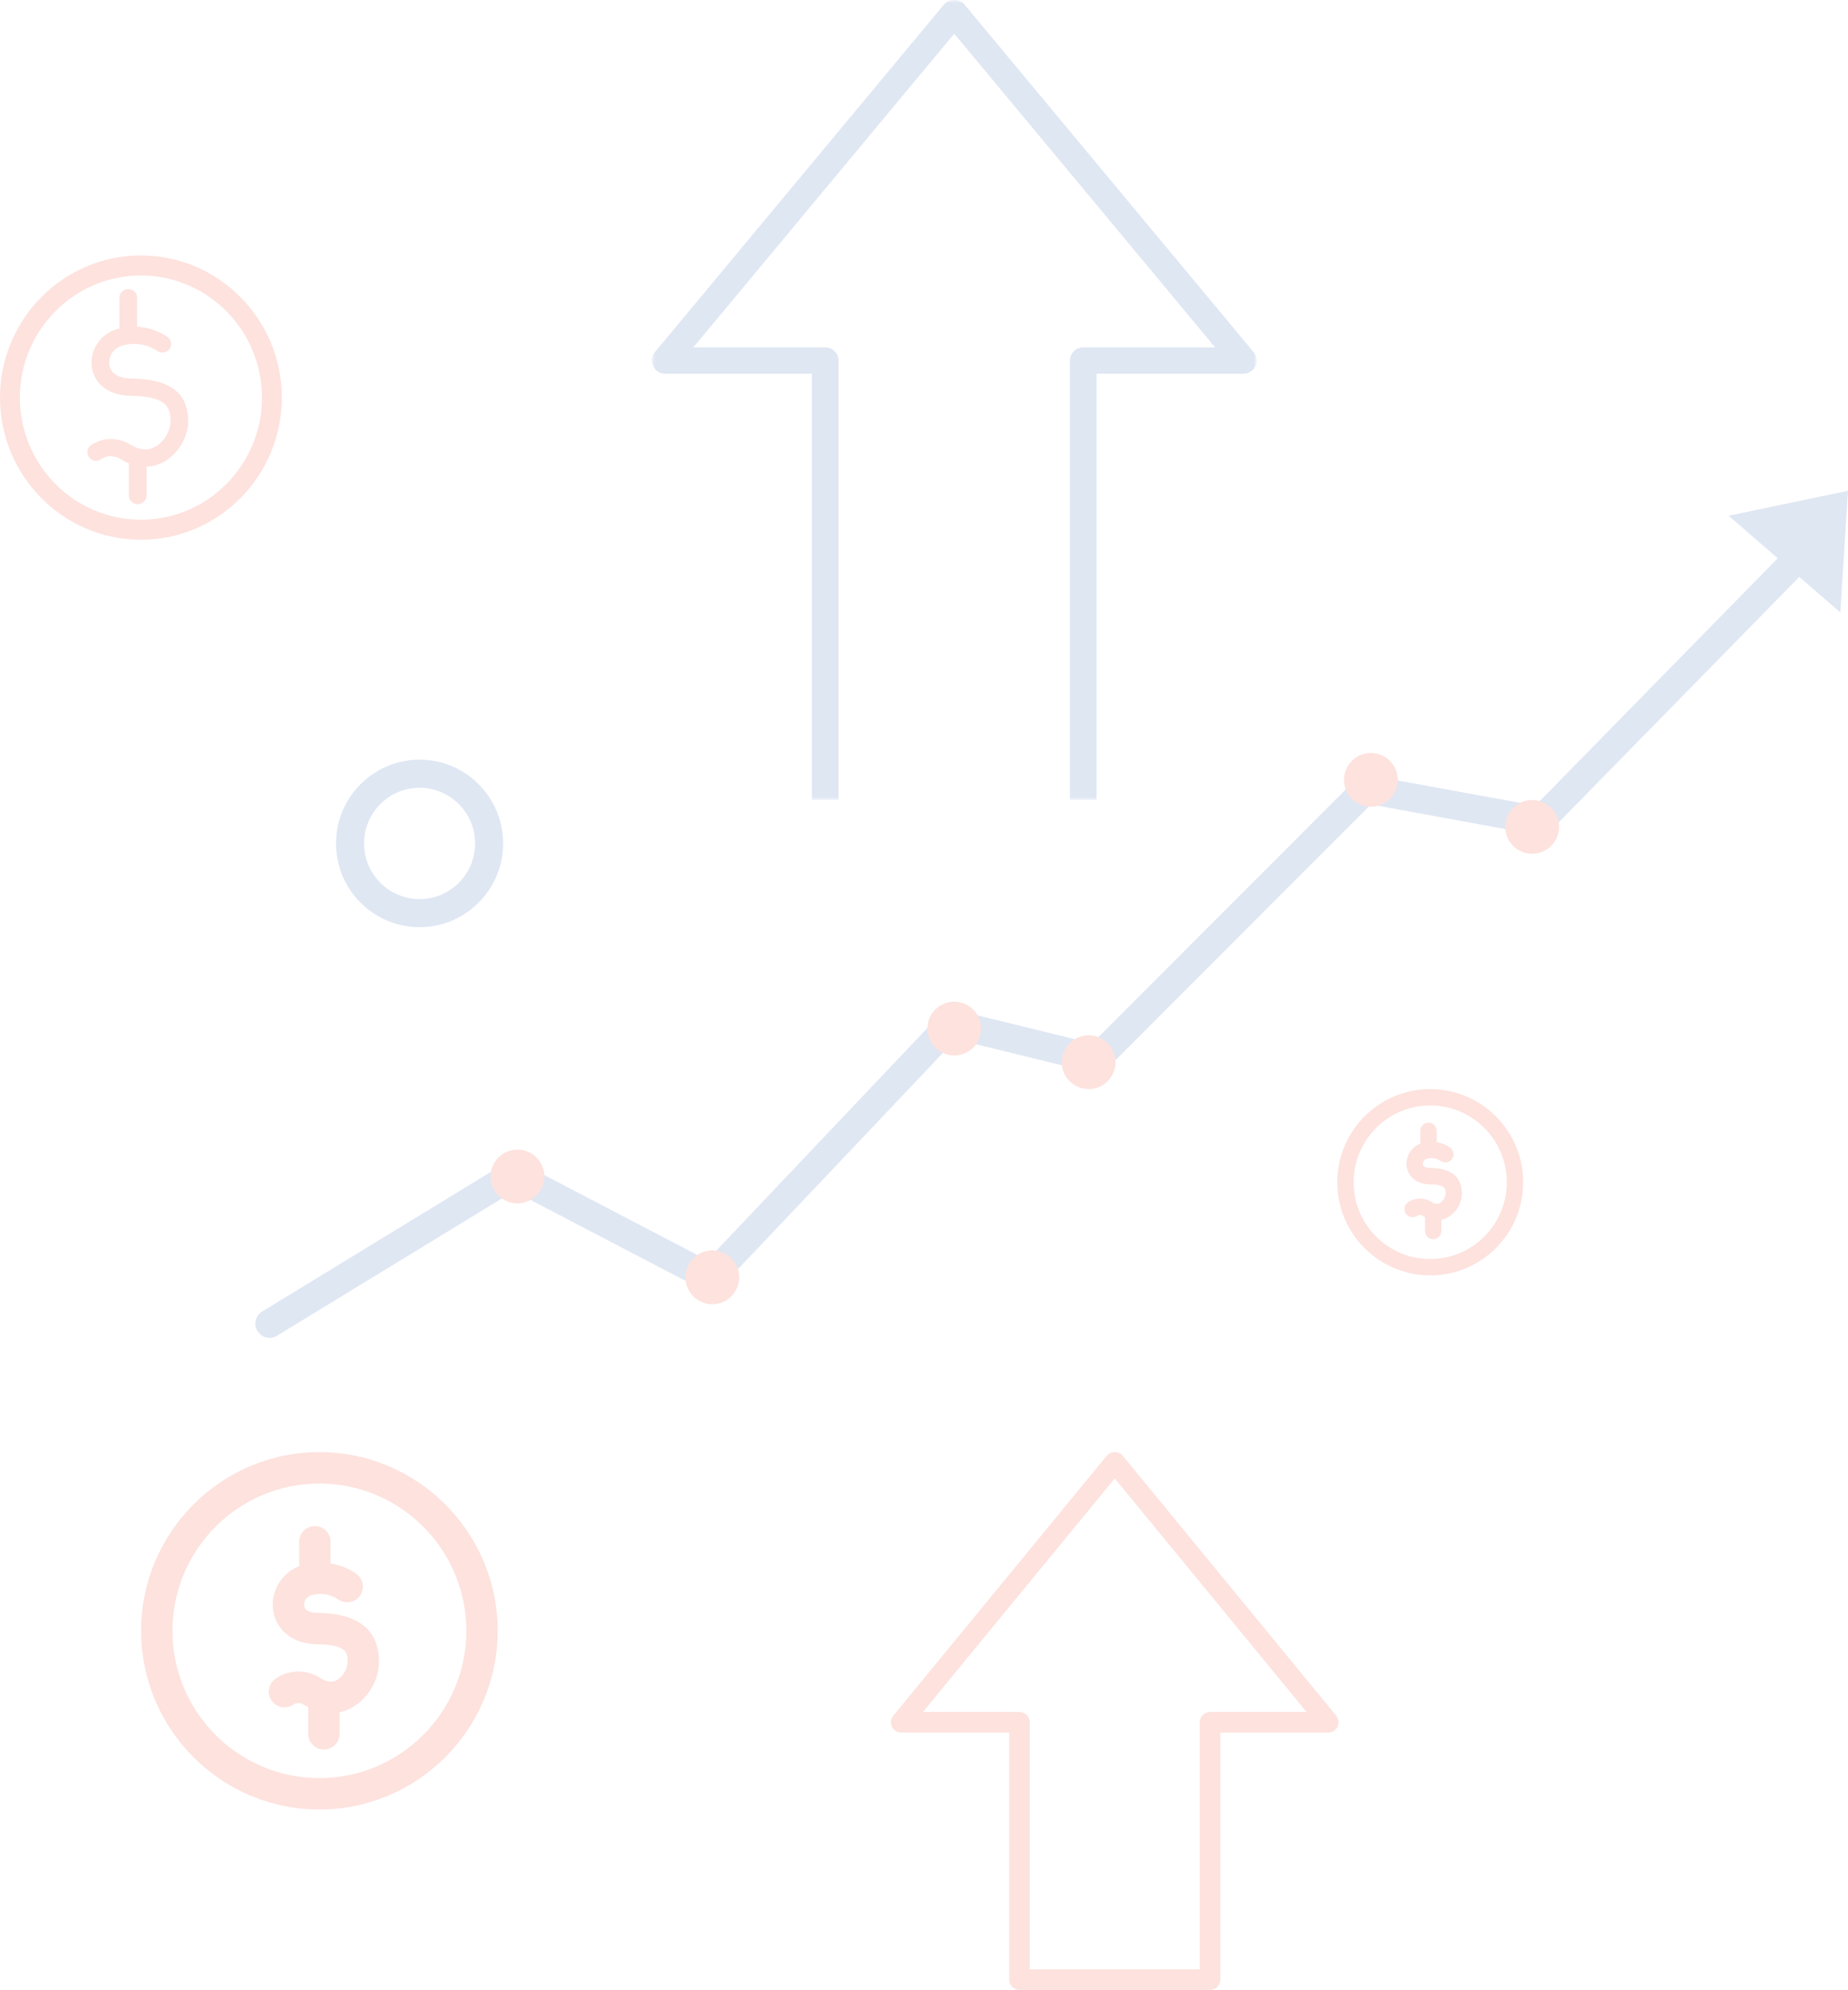 <?xml version="1.0" encoding="UTF-8"?> <svg xmlns="http://www.w3.org/2000/svg" xmlns:xlink="http://www.w3.org/1999/xlink" width="275px" height="296px" viewBox="0 0 275 296"><!-- Generator: sketchtool 50.2 (55047) - http://www.bohemiancoding.com/sketch --><title>3FE96335-4C08-4B8A-B884-ABDAEF841AE5</title><desc>Created with sketchtool.</desc><defs><polygon id="path-1" points="0 0 90 0 90 119 0 119"></polygon></defs><g id="Website-(Desktop)" stroke="none" stroke-width="1" fill="none" fill-rule="evenodd" opacity="0.15"><g id="Thank-You-(Desktop)" transform="translate(-998, -714)"><g id="Group-2" transform="translate(998, 714)"><g id="Group-12" transform="translate(0, 38)" fill="#F33E21"><g id="Group-11"><path d="M20.969,2.979 C11.035,2.979 2.954,11.127 2.954,21.144 C2.954,31.161 11.035,39.31 20.969,39.31 C30.901,39.31 38.982,31.161 38.982,21.144 C38.982,11.127 30.901,2.979 20.969,2.979 M20.969,42.289 C9.406,42.289 0,32.803 0,21.144 C0,9.485 9.406,0 20.969,0 C32.531,0 41.937,9.485 41.937,21.144 C41.937,32.803 32.531,42.289 20.969,42.289" id="Fill-7"></path></g><path d="M20.5,37 C19.774,37 19.187,36.425 19.187,35.716 L19.187,30.922 C18.808,30.767 18.43,30.575 18.056,30.346 C16.373,29.319 15.142,30.251 15.131,30.26 C14.563,30.703 13.738,30.611 13.286,30.057 C12.834,29.502 12.928,28.693 13.495,28.252 C13.605,28.167 16.205,26.191 19.445,28.167 C20.756,28.965 21.982,29.066 23.091,28.463 C24.521,27.686 25.375,25.94 25.375,24.702 C25.375,22.719 24.922,20.933 19.456,20.866 C15.679,20.822 13.996,18.689 13.68,16.707 C13.288,14.248 14.809,11.8 17.217,11.015 C17.404,10.955 17.591,10.9 17.775,10.853 L17.775,6.284 C17.775,5.575 18.362,5 19.087,5 C19.812,5 20.4,5.575 20.4,6.284 L20.4,10.593 C23.048,10.74 24.856,12.059 24.957,12.135 C25.535,12.565 25.645,13.371 25.206,13.935 C24.767,14.498 23.947,14.607 23.372,14.182 C23.257,14.1 20.978,12.495 18.047,13.451 C16.72,13.884 16.103,15.245 16.273,16.311 C16.471,17.553 17.643,18.276 19.487,18.299 C25.295,18.368 28,20.402 28,24.702 C28,27.038 26.471,29.565 24.366,30.709 C23.555,31.149 22.694,31.384 21.813,31.415 L21.813,35.716 C21.813,36.425 21.225,37 20.5,37" id="Fill-9"></path></g><g id="Group-51" transform="translate(97, 0)"><mask id="mask-2" fill="white"><use xlink:href="#path-1"></use></mask><g id="Clip-50"></g><path d="M66.18,55.591 L88.017,55.591 C88.785,55.591 89.483,55.154 89.81,54.467 C90.138,53.781 90.036,52.97 89.549,52.384 L46.53,0.678 C45.777,-0.226 44.222,-0.226 43.47,0.678 L0.452,52.384 C-0.036,52.97 -0.138,53.781 0.19,54.467 C0.517,55.154 1.215,55.591 1.983,55.591 L23.82,55.591 L23.82,119 L27.783,119 L27.783,53.631 C27.783,52.548 26.897,51.67 25.802,51.67 L6.181,51.67 L44.999,5.01 L83.819,51.67 L64.199,51.67 C63.103,51.67 62.217,52.548 62.217,53.631 L62.217,119 L66.18,119 L66.18,55.591 Z" id="Fill-49" fill="#2A5DB0" mask="url(#mask-2)"></path></g><path d="M153.232,292.937 L178.54,292.937 L178.54,256.184 C178.54,255.339 179.224,254.653 180.068,254.653 L194.425,254.653 L165.885,219.913 L137.346,254.653 L151.703,254.653 C152.548,254.653 153.232,255.339 153.232,256.184 L153.232,292.937 Z M180.068,296 L151.703,296 C150.86,296 150.175,295.314 150.175,294.469 L150.175,257.716 L134.108,257.716 C133.517,257.716 132.978,257.373 132.726,256.837 C132.474,256.302 132.552,255.669 132.928,255.211 L164.706,216.53 C165.286,215.823 166.485,215.823 167.065,216.53 L198.843,255.211 C199.219,255.669 199.297,256.302 199.045,256.837 C198.793,257.373 198.254,257.716 197.663,257.716 L181.597,257.716 L181.597,294.469 C181.597,295.314 180.912,296 180.068,296 Z" id="Fill-52" fill="#F33E21"></path><g id="Group-15" transform="translate(21, 216)" fill="#F33E21"><path d="M26.53,4.673 C14.473,4.673 4.664,14.503 4.664,26.583 C4.664,38.662 14.473,48.491 26.53,48.491 C38.587,48.491 48.397,38.662 48.397,26.583 C48.397,14.503 38.587,4.673 26.53,4.673 M26.53,53.165 C11.901,53.165 0,41.241 0,26.583 C0,11.925 11.901,0 26.53,0 C41.159,0 53.061,11.925 53.061,26.583 C53.061,41.241 41.159,53.165 26.53,53.165" id="Fill-54"></path><path d="M27.198,44.241 C25.91,44.241 24.866,43.196 24.866,41.904 L24.866,37.94 C24.677,37.841 24.493,37.734 24.306,37.617 C23.39,37.046 22.793,37.457 22.786,37.463 C21.777,38.266 20.31,38.101 19.507,37.091 C18.705,36.08 18.873,34.609 19.88,33.806 C21.045,32.876 23.806,31.795 26.774,33.65 C27.965,34.394 28.687,34.155 29.126,33.911 C30.086,33.376 30.731,32.085 30.731,31.213 C30.731,29.947 30.731,28.638 26.194,28.581 C21.932,28.53 20.009,25.876 19.657,23.621 C19.217,20.792 20.869,17.974 23.525,16.97 L23.525,13.336 C23.525,12.045 24.57,11 25.859,11 C27.147,11 28.19,12.045 28.19,13.336 L28.19,16.551 C29.919,16.84 31.311,17.557 32.083,18.148 C33.109,18.931 33.307,20.397 32.526,21.423 C31.749,22.442 30.303,22.648 29.278,21.883 C29.168,21.804 27.419,20.594 25.216,21.327 C24.515,21.561 24.177,22.327 24.268,22.901 C24.4,23.756 25.567,23.899 26.252,23.907 C32.319,23.982 35.396,26.439 35.396,31.213 C35.396,33.897 33.75,36.686 31.39,37.997 C30.79,38.331 30.167,38.566 29.53,38.698 L29.53,41.904 C29.53,43.196 28.486,44.241 27.198,44.241" id="Fill-56"></path></g><path d="M212.831,164.437 C206.545,164.437 201.432,169.559 201.432,175.858 C201.432,182.155 206.545,187.28 212.831,187.28 C219.117,187.28 224.23,182.155 224.23,175.858 C224.23,169.559 219.117,164.437 212.831,164.437 M212.831,189.715 C205.204,189.715 199,183.499 199,175.858 C199,168.216 205.204,162 212.831,162 C220.457,162 226.661,168.216 226.661,175.858 C226.661,183.499 220.457,189.715 212.831,189.715" id="Fill-58" fill="#F33E21"></path><path d="M213.274,184.33 C212.602,184.33 212.057,183.785 212.057,183.112 L212.057,181.044 C211.96,180.993 211.864,180.937 211.767,180.877 C211.288,180.579 210.977,180.794 210.973,180.797 C210.449,181.215 209.684,181.129 209.266,180.601 C208.846,180.076 208.933,179.31 209.459,178.89 C210.066,178.406 211.505,177.842 213.052,178.809 C213.675,179.197 214.05,179.071 214.28,178.945 C214.779,178.666 215.116,177.993 215.116,177.538 C215.116,176.879 215.116,176.196 212.751,176.167 C210.529,176.139 209.526,174.756 209.343,173.581 C209.113,172.105 209.976,170.637 211.359,170.113 L211.359,168.218 C211.359,167.545 211.904,167 212.576,167 C213.247,167 213.792,167.545 213.792,168.218 L213.792,169.895 C214.692,170.046 215.418,170.419 215.82,170.727 C216.355,171.136 216.46,171.9 216.052,172.436 C215.646,172.966 214.893,173.072 214.358,172.675 C214.301,172.633 213.388,172.003 212.24,172.384 C211.875,172.508 211.699,172.906 211.746,173.206 C211.815,173.651 212.425,173.725 212.78,173.73 C215.944,173.768 217.548,175.051 217.548,177.538 C217.548,178.938 216.688,180.392 215.459,181.076 C215.147,181.249 214.823,181.37 214.49,181.44 L214.49,183.112 C214.49,183.785 213.947,184.33 213.274,184.33" id="Fill-60" fill="#F33E21"></path><g id="Group-14" transform="translate(38, 73)"><path d="M237,0 L219.238,3.714 L226.545,10.038 L190.465,46.838 L165.674,42.304 C164.992,42.178 164.288,42.398 163.796,42.89 L124.515,82.207 L104.044,77.2 C103.307,77.02 102.528,77.249 102.006,77.8 L67.25,114.45 L39.356,99.891 C38.699,99.546 37.908,99.573 37.274,99.96 L1.014,122.083 C0.016,122.691 -0.299,123.991 0.311,124.986 C0.71,125.64 1.404,126 2.118,126 C2.494,126 2.875,125.899 3.219,125.689 L38.458,104.189 L66.706,118.936 C67.546,119.374 68.573,119.203 69.221,118.518 L104.233,81.598 L124.667,86.596 C125.385,86.773 126.144,86.561 126.666,86.035 L166.004,46.661 L190.809,51.199 C191.498,51.324 192.208,51.1 192.701,50.599 L229.75,12.81 L235.855,18.093 L237,0 Z" id="Fill-33" fill="#2A5DB0"></path><path d="M64,117.001 C64,119.209 65.792,121 68.001,121 C70.209,121 72,119.209 72,117.001 C72,114.792 70.209,113 68.001,113 C65.792,113 64,114.792 64,117.001" id="Fill-35" fill="#F33E21"></path><path d="M100,80 C100,82.209 101.791,84 103.999,84 C106.208,84 108,82.209 108,80 C108,77.791 106.208,76 103.999,76 C101.791,76 100,77.791 100,80" id="Fill-37" fill="#F33E21"></path><path d="M120,85 C120,87.209 121.792,89 124.001,89 C126.209,89 128,87.209 128,85 C128,82.791 126.209,81 124.001,81 C121.792,81 120,82.791 120,85" id="Fill-39" fill="#F33E21"></path><path d="M162,43 C162,45.209 163.791,47 166,47 C168.209,47 170,45.209 170,43 C170,40.791 168.209,39 166,39 C163.791,39 162,40.791 162,43" id="Fill-41" fill="#F33E21"></path><path d="M186,49.999 C186,52.208 187.791,54 190,54 C192.209,54 194,52.208 194,49.999 C194,47.791 192.209,46 190,46 C187.791,46 186,47.791 186,49.999" id="Fill-43" fill="#F33E21"></path><path d="M35,102 C35,104.209 36.791,106 38.999,106 C41.208,106 43,104.209 43,102 C43,99.791 41.208,98 38.999,98 C36.791,98 35,99.791 35,102" id="Fill-45" fill="#F33E21"></path></g><path d="M62.436,117.178 C57.879,117.178 54.172,120.893 54.172,125.459 C54.172,130.026 57.879,133.74 62.436,133.74 C66.993,133.74 70.701,130.026 70.701,125.459 C70.701,120.893 66.993,117.178 62.436,117.178 M62.436,137.919 C55.579,137.919 50,132.329 50,125.459 C50,118.589 55.579,113 62.436,113 C69.293,113 74.872,118.589 74.872,125.459 C74.872,132.329 69.293,137.919 62.436,137.919" id="Fill-47" fill="#2A5DB0"></path></g></g></g></svg> 
